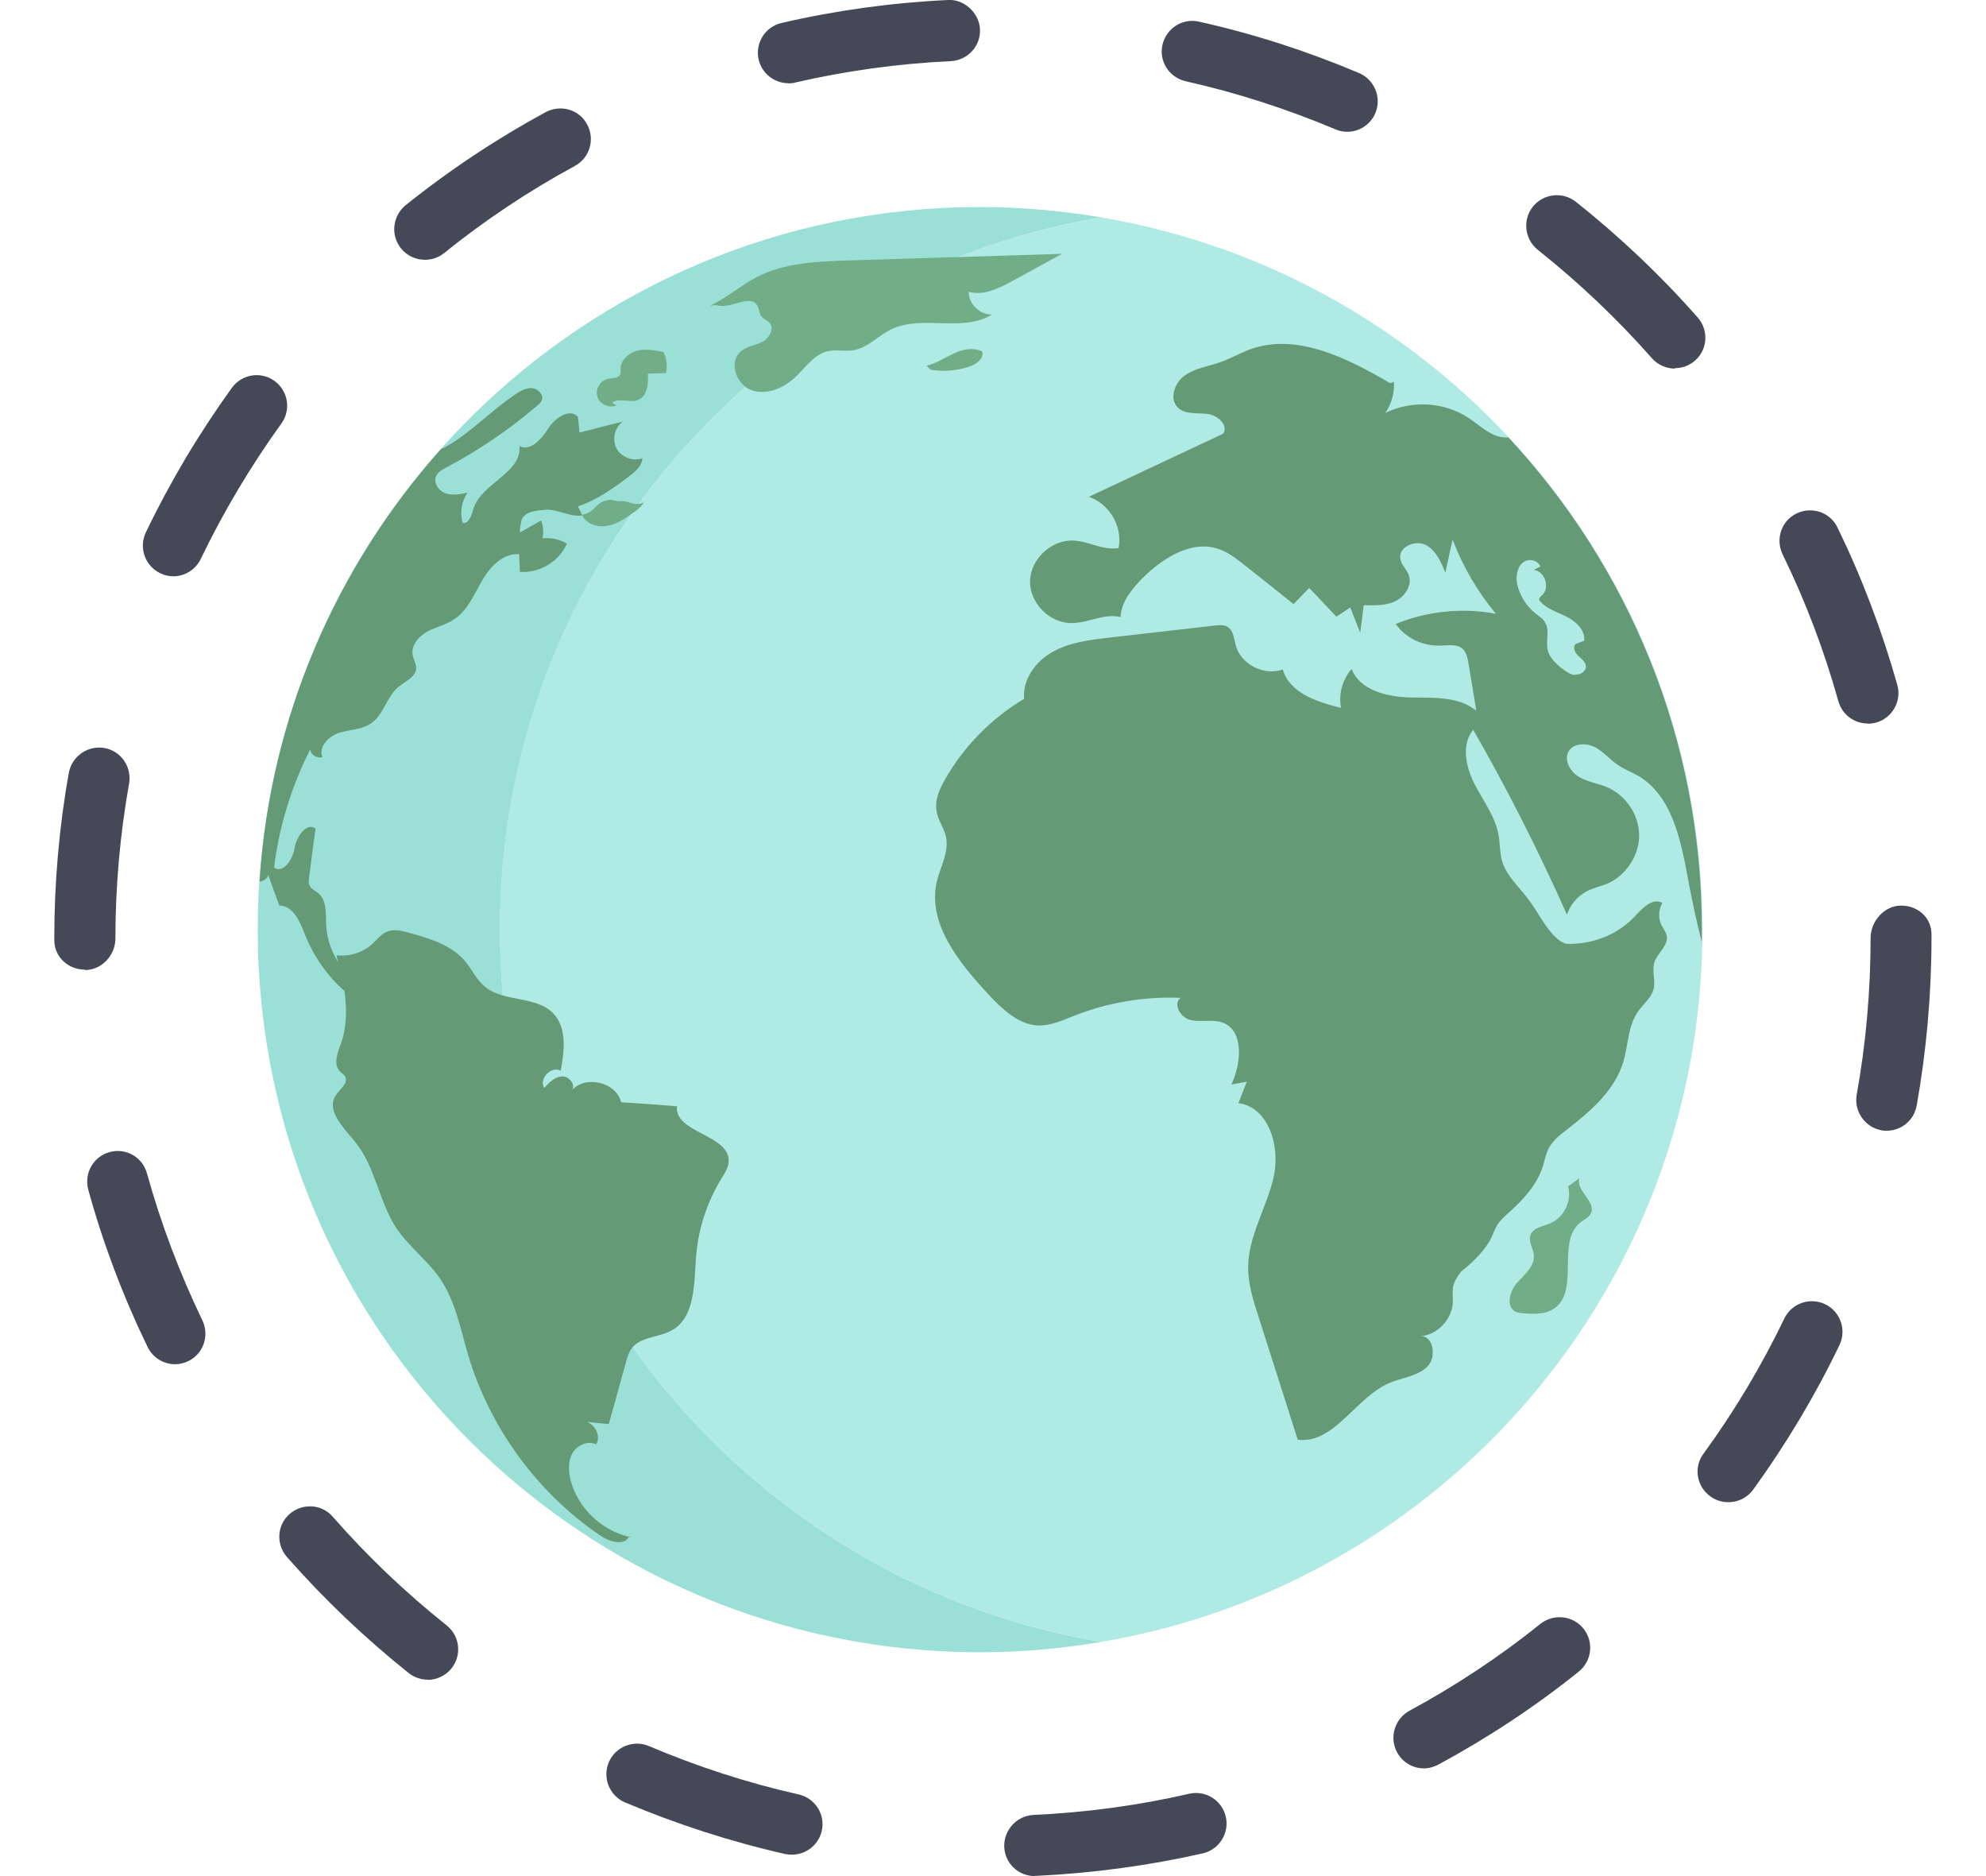 <?xml version="1.0" encoding="UTF-8"?><svg id="a" xmlns="http://www.w3.org/2000/svg" viewBox="0 0 90 85"><defs><style>.b{fill:#649b76;}.c{fill:#9be0d6;}.d{fill:#b0eae4;}.e{fill:#71ae87;}.f{fill:#454857;}</style></defs><g><g><path class="c" d="M22.66,42.12c0-16.21,11.78-29.66,27.25-32.27-1.79-.3-3.62-.47-5.49-.47-18.08,0-32.74,14.66-32.74,32.74s14.66,32.74,32.74,32.74c1.87,0,3.71-.17,5.49-.47-15.47-2.61-27.25-16.06-27.25-32.27Z"/><path class="d" d="M77.15,42.12c0-16.21-11.78-29.66-27.25-32.27-15.47,2.61-27.25,16.06-27.25,32.27s11.78,29.66,27.25,32.27c15.46-2.61,27.25-16.06,27.25-32.27Z"/></g><g><path class="e" d="M28.48,69.63s.1,.03,.15,.04l-.13-.07s-.01,.02-.02,.03Z"/><path class="e" d="M28.15,22.71c-.47,.01-.3-.16-.78,0-.42,.14-.45,.53-1,.61l.07,.13c.25,.35,.74,.46,1.16,.36,.42-.1,.79-.36,1.14-.61,.17-.13,.34-.25,.44-.44-.43,.2-.66-.07-1.04-.06Z"/><path class="b" d="M30.65,50.12c-.83-.07-1.67-.13-2.5-.18-.23-.94-1.68-1.25-2.27-.5,.25-.22-.05-.68-.39-.67-.33,0-.6,.27-.83,.52-.25-.42,.32-1.01,.75-.78,.17-.9,.29-1.95-.34-2.6-.79-.81-2.24-.49-3.1-1.21-.38-.31-.58-.78-.9-1.16-.63-.74-1.63-1.03-2.57-1.29-.3-.08-.63-.16-.93-.05-.29,.1-.48,.37-.71,.58-.44,.39-1.04,.57-1.61,.5,.02,.1,.04,.21,.07,.31-.32-.52-.52-1.11-.54-1.72-.02-.5,.03-1.07-.35-1.4-.14-.11-.31-.18-.39-.33-.07-.13-.05-.27-.03-.41,.09-.73,.19-1.46,.29-2.19-.41-.3-.86,.36-.95,.88-.08,.51-.51,1.18-.93,.89,.23-1.87,.79-3.69,1.64-5.36,.02,.25,.31,.43,.55,.35-.19-.47,.29-.95,.77-1.1,.48-.15,1.03-.14,1.44-.43,.57-.39,.7-1.21,1.24-1.65,.31-.26,.78-.44,.8-.84,0-.22-.13-.41-.16-.61-.08-.44,.28-.84,.67-1.06,.4-.21,.85-.3,1.22-.56,.61-.4,.89-1.12,1.26-1.75,.36-.62,.95-1.25,1.68-1.19,0,.27,.02,.53,.03,.8,.88,.07,1.78-.47,2.13-1.28-.33-.2-.73-.28-1.1-.24,.05-.27,.03-.56-.07-.81-.31,.18-.61,.35-.93,.53-.09,.05,.04-.57,.07-.61,.2-.35,.63-.35,.98-.4,.57-.07,1.13,.31,1.67,.26,.02,0,.05,0,.07-.02l-.19-.4c.84-.27,1.61-.82,2.32-1.36,.28-.21,.59-.47,.6-.82-.42,.16-.95-.04-1.17-.44-.21-.4-.09-.95,.28-1.22-.65,.16-1.31,.33-1.96,.5-.02-.24-.05-.48-.07-.71-.37-.42-1.05,.05-1.35,.53-.3,.47-.81,1.05-1.3,.79,.12,1.21-1.71,1.68-2.08,2.82-.09,.29-.19,.7-.49,.67-.14-.46-.06-.99,.22-1.38-.33,.07-.68,.14-1,.03-.32-.11-.57-.49-.42-.79,.08-.18,.27-.28,.44-.37,1.47-.78,2.86-1.72,4.12-2.8,.09-.07,.18-.15,.22-.25,.1-.25-.16-.52-.42-.55-.27-.03-.53,.11-.75,.26-1.08,.71-1.97,1.69-3.09,2.34-.1,.06-.21,.12-.31,.16-4.71,5.28-7.73,12.08-8.22,19.59,.18-.02,.34-.13,.4-.29,.16,.46,.33,.92,.5,1.38,.64,0,.94,.75,1.17,1.34,.39,.97,1,1.84,1.78,2.53,.11,.8,.11,1.6-.15,2.35-.16,.43-.37,.96-.06,1.29,.08,.08,.19,.14,.24,.24,.16,.3-.24,.56-.42,.84-.46,.68,.34,1.47,.86,2.1,.93,1.12,1.08,2.7,1.88,3.92,.57,.85,1.43,1.47,2,2.32,.68,1.01,.91,2.25,1.25,3.42,.99,3.32,3.15,6.27,6.02,8.21,.4,.27,1.06,.45,1.27,.04-1.24-.3-2.29-1.29-2.63-2.52-.11-.42-.14-.88,.06-1.25,.21-.38,.7-.61,1.08-.42,.24-.36-.04-.9-.43-1.02,.33,.04,.67,.07,1.01,.1,.26-.94,.52-1.88,.78-2.82,.06-.2,.12-.42,.24-.59,.4-.56,1.24-.5,1.84-.84,1.05-.59,1-2.08,1.09-3.29,.09-1.26,.49-2.5,1.15-3.58,.15-.24,.32-.5,.33-.78,.05-1.22-2.5-1.3-2.34-2.51Z"/><path class="e" d="M27.94,18.37l-.2-.12c.31-.25,.81,.02,1.18-.13,.42-.17,.47-.74,.44-1.19,.27-.01,.55-.02,.82-.03,.07-.32,.03-.66-.11-.95-.4-.08-.81-.16-1.2-.06-.39,.1-.75,.44-.75,.84,0,.07,.01,.14,0,.2-.07,.22-.37,.19-.59,.24-.35,.08-.58,.5-.45,.83,.12,.34,.56,.51,.88,.36Z"/><path class="e" d="M44.92,14.25c-.54,0-1.03-.5-1.02-1.03,.67,.19,1.36-.15,1.98-.49,.75-.41,1.5-.82,2.25-1.23-3.23,.1-6.46,.2-9.68,.3-1.42,.05-2.89,.1-4.15,.75-.73,.38-1.36,.94-2.11,1.3l.27-.03c.62,.23,1.53-.54,1.86,.03,.09,.15,.08,.34,.18,.48,.1,.13,.27,.17,.37,.29,.24,.27-.01,.71-.33,.87-.32,.17-.71,.2-.98,.44-.55,.48-.19,1.51,.5,1.75,.69,.24,1.47-.1,2-.61,.46-.44,.85-1.03,1.47-1.16,.37-.08,.76,.02,1.13-.04,.65-.1,1.12-.65,1.71-.94,1.4-.69,3.24,.15,4.57-.67Z"/><path class="e" d="M43.98,16.59c.3-.11,.64-.38,.52-.67-.4-.2-.89-.09-1.29,.1-.41,.19-.79,.45-1.22,.55l.18,.18c.6,.1,1.23,.05,1.81-.16Z"/><path class="b" d="M68.38,19.82c-.12,.01-.24,0-.37-.02-.56-.12-.98-.55-1.45-.86-1.1-.73-2.59-.82-3.78-.23,.28-.41,.42-.91,.39-1.41l-.17,.06c-1.94-1.13-4.22-2.29-6.33-1.54-.49,.18-.93,.44-1.43,.61-.53,.18-1.11,.26-1.56,.59-.46,.33-.7,1.05-.31,1.44,.33,.33,.87,.24,1.33,.29,.46,.05,.99,.5,.73,.9-2.03,.95-4.06,1.91-6.09,2.86,.93,.3,1.55,1.36,1.35,2.32-.68,.12-1.34-.3-2.03-.34-1-.05-1.96,.83-1.98,1.83-.03,1,.89,1.92,1.89,1.91,.75,0,1.48-.46,2.21-.27,.03-.68,.5-1.26,.98-1.75,.93-.93,2.26-1.78,3.51-1.32,.41,.15,.76,.42,1.1,.69,.75,.59,1.5,1.19,2.25,1.79,.24-.24,.47-.49,.71-.73,.41,.43,.82,.86,1.23,1.3,.21-.14,.42-.27,.63-.42,.15,.39,.3,.76,.45,1.15,.06-.42,.11-.84,.16-1.25,.49,.01,1.01,.03,1.45-.19,.44-.22,.77-.75,.58-1.21-.1-.24-.33-.44-.37-.7-.1-.52,.64-.87,1.13-.64,.47,.23,.71,.77,.91,1.27,.11-.5,.21-1,.33-1.5,.46,1.22,1.13,2.36,1.96,3.36-1.52-.29-3.12-.12-4.54,.46,.45,.64,1.23,1.01,2.01,.98,.35,0,.73-.09,1,.13,.2,.17,.25,.44,.29,.7,.12,.71,.24,1.41,.35,2.12-.8-.66-1.96-.58-3-.6-1.05-.03-2.27-.32-2.65-1.29-.41,.47-.6,1.13-.48,1.76-1.08-.26-2.33-.67-2.64-1.74-.84,.31-1.9-.23-2.13-1.09-.08-.3-.1-.67-.37-.84-.16-.1-.37-.08-.56-.06-1.61,.19-3.21,.36-4.81,.55-.87,.1-1.78,.21-2.55,.64-.77,.42-1.38,1.25-1.3,2.13-1.47,.88-2.72,2.14-3.57,3.63-.27,.46-.5,.99-.39,1.5,.07,.4,.34,.74,.42,1.13,.14,.67-.24,1.33-.41,1.99-.46,1.9,.98,3.68,2.31,5.12,.63,.67,1.36,1.39,2.27,1.43,.57,.02,1.11-.23,1.64-.44,1.52-.6,3.18-.88,4.82-.81-.37,.29,.01,.92,.48,1.01,.46,.1,.95-.05,1.4,.1,1.01,.36,.88,1.85,.42,2.82,.23-.05,.47-.09,.7-.13-.13,.33-.25,.65-.38,.97,1.39,.18,1.92,2.01,1.59,3.38-.32,1.37-1.13,2.63-1.15,4.04,0,.77,.23,1.52,.47,2.25,.59,1.86,1.19,3.72,1.78,5.58,1.66,.2,2.61-1.91,4.15-2.57,.58-.25,1.26-.3,1.71-.73,.44-.41,.3-1.39-.27-1.39,.76-.08,1.41-.78,1.44-1.55,0-.22-.02-.43,0-.64,.04-.27,.2-.5,.36-.73,.64-.49,1.17-1.09,1.38-1.54,.09-.19,.15-.38,.26-.56,.15-.25,.38-.44,.6-.64,.64-.58,1.24-1.25,1.49-2.08,.07-.24,.12-.5,.23-.73,.18-.38,.53-.65,.87-.91,1.06-.82,2.14-1.76,2.53-3.04,.23-.77,.21-1.64,.67-2.29,.24-.35,.61-.62,.71-1.03,.09-.39-.09-.81,.03-1.2,.14-.43,.65-.76,.56-1.21-.03-.16-.14-.29-.22-.44-.17-.32-.16-.72,.02-1.04-.43-.25-.9,.23-1.24,.6-.79,.86-1.98,1.3-3.14,1.25-.1-.05-.22-.1-.31-.17-.61-.5-.93-1.27-1.42-1.9-.41-.54-.96-1.02-1.15-1.68-.11-.38-.09-.78-.16-1.18-.15-.85-.71-1.56-1.1-2.33s-.59-1.77-.05-2.44c1.56,2.72,2.97,5.51,4.25,8.38,.14-.44,.47-.83,.88-1.05,.3-.16,.64-.23,.96-.36,.84-.37,1.43-1.27,1.43-2.18,0-.92-.59-1.81-1.44-2.18-.42-.18-.9-.24-1.3-.48-.4-.24-.69-.78-.44-1.17,.24-.37,.81-.36,1.2-.16,.39,.22,.68,.58,1.05,.82,.27,.18,.58,.3,.87,.46,1.56,.9,1.95,2.93,2.28,4.71,.18,.96,.38,1.9,.62,2.84,0-.2,0-.41,0-.61,0-8.61-3.34-16.44-8.78-22.28Zm3,10.76c-.22-.01-.41-.16-.59-.29-.28-.22-.56-.48-.65-.83-.1-.41,.1-.89-.12-1.26-.1-.18-.29-.29-.44-.41-.41-.33-.7-.79-.82-1.3-.1-.44,.04-1.04,.5-1.11,.22-.04,.45,.08,.55,.28l-.3,.16c.51,.06,.75,.83,.36,1.16-.05,.05-.12,.1-.12,.17,0,.05,.03,.09,.07,.12,.32,.35,.79,.47,1.21,.69,.41,.22,.82,.61,.76,1.07-.13,.05-.26,.1-.39,.15-.14,.14-.03,.39,.12,.53,.15,.14,.34,.28,.35,.49,0,.22-.25,.38-.47,.36Z"/><path class="e" d="M71.59,53.37l-.53,.38c.19,.66-.19,1.42-.82,1.68-.33,.14-.78,.19-.89,.54-.09,.29,.13,.59,.16,.89,.05,.5-.42,.88-.76,1.26s-.52,1.08-.07,1.31c.1,.05,.23,.06,.34,.07,.49,.04,1.03,.06,1.43-.23,1.15-.82,.06-3.05,1.19-3.9,.16-.12,.36-.2,.45-.39,.27-.53-.72-1.06-.51-1.61Z"/></g></g><path class="f" d="M46.89,85c-.74,0-1.35-.58-1.38-1.32-.03-.76,.56-1.41,1.32-1.45,2.38-.11,4.76-.43,7.06-.96,.75-.17,1.49,.3,1.66,1.04s-.3,1.49-1.04,1.66c-2.47,.56-5.01,.9-7.55,1.02-.02,0-.04,0-.06,0Zm-11-.97c-.1,0-.2-.01-.31-.03-2.47-.56-4.91-1.35-7.26-2.34-.7-.3-1.03-1.11-.73-1.82,.3-.7,1.12-1.03,1.82-.73,2.19,.93,4.47,1.67,6.78,2.19,.75,.17,1.22,.91,1.05,1.65-.14,.64-.72,1.08-1.35,1.08Zm28.64-3.91c-.49,0-.97-.26-1.22-.73-.36-.67-.11-1.51,.56-1.88,2.09-1.13,4.09-2.45,5.94-3.94,.6-.47,1.47-.38,1.95,.22,.48,.6,.38,1.47-.22,1.95-1.98,1.59-4.12,3-6.36,4.21-.21,.11-.43,.17-.66,.17Zm-45.15-4.02c-.3,0-.61-.1-.86-.3-1.98-1.58-3.84-3.35-5.52-5.26-.5-.58-.45-1.45,.13-1.95,.58-.5,1.45-.45,1.95,.13,1.57,1.79,3.3,3.44,5.16,4.92,.6,.48,.7,1.35,.22,1.95-.27,.34-.68,.52-1.09,.52Zm58.93-8.04c-.28,0-.57-.09-.81-.27-.62-.45-.76-1.32-.3-1.93,1.4-1.92,2.63-3.98,3.66-6.12,.33-.69,1.16-.98,1.85-.65,.69,.33,.98,1.16,.65,1.85-1.1,2.29-2.42,4.49-3.91,6.55-.27,.37-.69,.57-1.12,.57ZM7.94,61.81c-.52,0-1.01-.29-1.25-.78-1.11-2.29-2.02-4.69-2.69-7.13-.2-.74,.23-1.5,.96-1.7,.75-.21,1.5,.23,1.7,.96,.63,2.28,1.48,4.52,2.51,6.66,.33,.69,.05,1.52-.64,1.85-.19,.09-.4,.14-.6,.14Zm77.57-10.58c-.08,0-.16,0-.25-.02-.75-.14-1.25-.86-1.12-1.61,.42-2.32,.63-4.71,.63-7.1,0-.76,.62-1.47,1.38-1.47s1.38,.54,1.38,1.3v.17c0,2.55-.23,5.11-.67,7.59-.12,.67-.7,1.14-1.36,1.14ZM3.84,43.93c-.76,0-1.38-.58-1.38-1.34v-.08c0-2.52,.22-5.05,.66-7.5,.14-.75,.86-1.25,1.61-1.12,.75,.13,1.25,.85,1.12,1.61-.41,2.3-.62,4.66-.62,7.02,0,.76-.62,1.43-1.38,1.43Zm80.8-11.15c-.61,0-1.16-.4-1.33-1.01-.64-2.29-1.49-4.53-2.53-6.66-.33-.69-.05-1.52,.64-1.85,.69-.33,1.52-.05,1.85,.64,1.11,2.28,2.02,4.68,2.71,7.13,.21,.74-.23,1.5-.96,1.71-.12,.03-.25,.05-.37,.05ZM7.86,26.11c-.2,0-.4-.04-.6-.14-.69-.33-.98-1.16-.65-1.85,1.1-2.29,2.41-4.49,3.9-6.55,.45-.62,1.31-.76,1.93-.31,.62,.45,.76,1.31,.31,1.93-1.39,1.93-2.62,3.99-3.65,6.13-.24,.5-.73,.79-1.25,.79Zm68.04-9.41c-.38,0-.77-.16-1.04-.47-1.57-1.78-3.31-3.43-5.17-4.91-.6-.48-.7-1.35-.23-1.95,.48-.6,1.35-.7,1.95-.23,1.99,1.58,3.85,3.34,5.53,5.25,.5,.57,.45,1.45-.13,1.95-.26,.23-.59,.34-.91,.34ZM19.25,11.77c-.4,0-.81-.18-1.08-.52-.48-.6-.38-1.47,.21-1.95,1.98-1.59,4.12-3.01,6.35-4.22,.68-.36,1.52-.12,1.88,.56,.36,.67,.12,1.51-.56,1.88-2.09,1.13-4.08,2.46-5.93,3.95-.26,.21-.56,.3-.87,.3ZM61.06,5.97c-.18,0-.36-.03-.54-.11-2.19-.92-4.47-1.66-6.79-2.18-.75-.17-1.22-.91-1.05-1.65s.9-1.22,1.65-1.05c2.48,.55,4.92,1.34,7.26,2.33,.7,.3,1.03,1.11,.74,1.81-.22,.53-.74,.85-1.27,.85Zm-25.33-2.2c-.63,0-1.2-.43-1.35-1.07-.17-.74,.29-1.49,1.04-1.66C37.88,.47,40.42,.12,42.96,0c.69-.05,1.41,.55,1.45,1.32,.04,.76-.55,1.41-1.32,1.45-2.38,.11-4.75,.44-7.06,.97-.1,.03-.21,.04-.31,.04Z"/></svg>